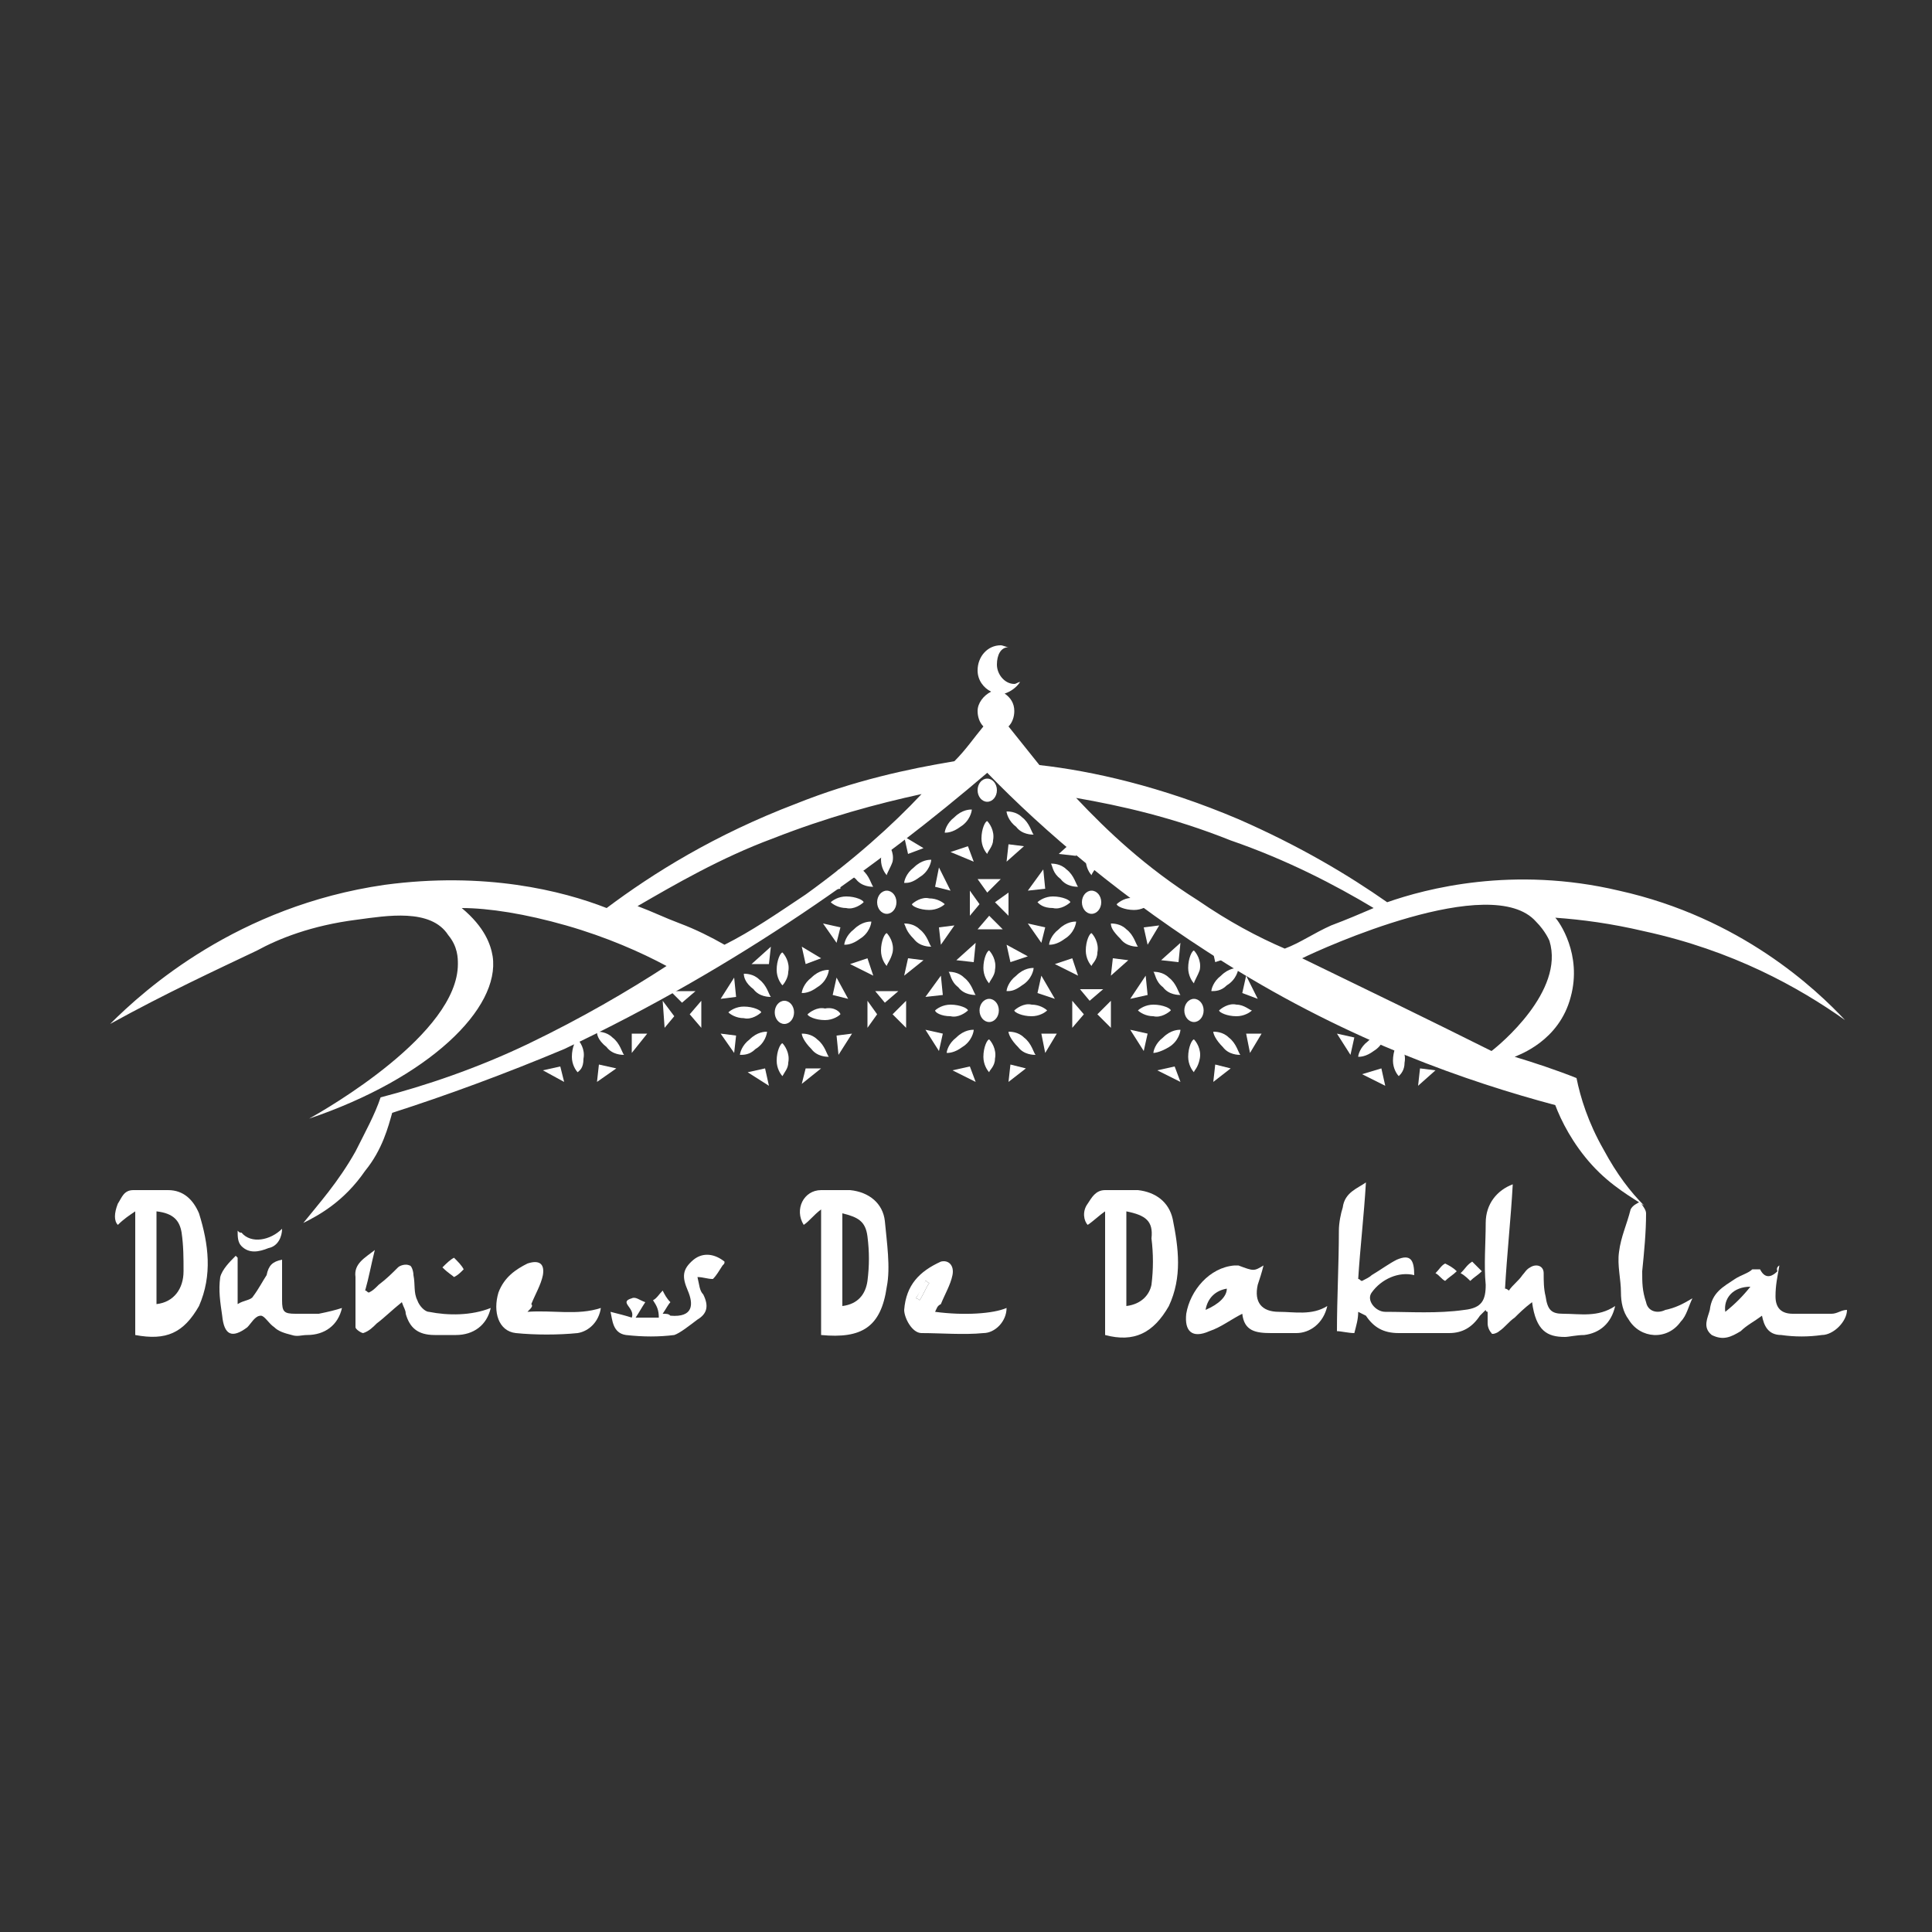 <?xml version="1.0" encoding="UTF-8"?>
<svg xmlns="http://www.w3.org/2000/svg" xmlns:xlink="http://www.w3.org/1999/xlink" version="1.1" id="Capa_1" x="0px" y="0px" width="100px" height="100px" viewBox="0 0 100 100" style="enable-background:new 0 0 100 100;" xml:space="preserve"><rect x="0" y="0" width="100" height="100" fill="#333333" stroke="none"/> <style type="text/css"> .st0{fill:#FFFFFF;} </style> <g id="hJ6ONy_2_"> <g> <path class="st0" d="M78.3,61.3c-0.1,1.8-0.3,3.6-0.4,5.4c0.1,0,0.2,0.1,0.2,0.1c0.2-0.3,0.5-0.5,0.7-0.8c0.1-0.1,0.2-0.3,0.4-0.4 c0.3-0.2,0.7-0.1,0.7,0.3s0,0.8,0.1,1.2c0.1,0.7,0.3,0.9,0.9,0.9c0.9,0,1.8,0.2,2.7-0.4c-0.2,0.9-0.8,1.4-1.6,1.5 c-0.4,0-0.8,0.1-1,0.1c-0.9,0-1.5-0.3-1.7-1.8c-0.4,0.3-0.7,0.6-0.9,0.8c-0.3,0.2-0.5,0.5-0.8,0.7c-0.1,0.1-0.4,0.2-0.4,0.1 c-0.1-0.1-0.2-0.3-0.2-0.5s0-0.4,0-0.6c0,0-0.1,0-0.1-0.1c-0.1,0.1-0.2,0.2-0.3,0.3c-0.4,0.6-0.9,0.9-1.6,0.9c-0.9,0-1.7,0-2.6,0 c-0.8,0-1.3-0.3-1.7-0.9L70.5,68c0,0,0,0-0.2-0.1c0,0.4-0.1,0.7-0.2,1.1c-0.3,0-0.7-0.1-0.9-0.1c0-1.7,0.1-3.5,0.1-5.2 c0-0.4,0.1-0.9,0.2-1.2c0.1-0.8,0.8-1,1.2-1.3c-0.1,1.7-0.3,3.4-0.4,5c0.1,0,0.1,0.1,0.2,0.1c0.2-0.1,0.4-0.2,0.5-0.3 c0.5-0.3,0.9-0.6,1.3-0.8c0.7-0.3,0.9,0,0.9,0.8c-0.8-0.2-1.7,0.2-2.2,0.9c-0.3,0.4,0.2,1,0.7,1c1.3,0,2.7,0.1,4.1-0.1 c0.9-0.1,1.1-0.5,1.1-1.3c-0.1-1,0-2.2,0-3.2C76.9,62.3,77.5,61.6,78.3,61.3z"></path> <path class="st0" d="M57.2,69.1c0-2.1,0-4.3,0-6.4c-0.3,0.2-0.6,0.5-0.9,0.7c-0.2-0.2-0.3-0.7,0-1.1c0.2-0.3,0.4-0.7,0.9-0.7 c0.6,0,1.1,0,1.7,0c0.9,0.1,1.6,0.6,1.8,1.5c0.3,1.5,0.5,3-0.2,4.5C59.7,69,58.7,69.5,57.2,69.1z M58.3,62.7c0,1.6,0,3.2,0,4.9 c0.8-0.1,1.2-0.6,1.3-1.1c0.1-0.8,0.1-1.6,0-2.4C59.7,63.2,59.3,62.9,58.3,62.7z"></path> <path class="st0" d="M42.5,69.1c0-2.2,0-4.3,0-6.5c-0.4,0.3-0.6,0.6-0.9,0.8c-0.5-0.8,0-1.8,0.9-1.8c0.5,0,1,0,1.5,0 c1,0.1,1.7,0.7,1.8,1.6c0.1,1.1,0.3,2.4,0.1,3.4C45.6,68.7,44.6,69.3,42.5,69.1z M43.6,67.6c0.8-0.1,1.2-0.6,1.3-1.3 c0.1-0.8,0.1-1.5,0-2.3s-0.5-1-1.3-1.2C43.6,64.3,43.6,66,43.6,67.6z"></path> <path class="st0" d="M7,69.1c0-2.1,0-4.3,0-6.4c-0.3,0.2-0.6,0.4-0.9,0.7c-0.2-0.2-0.2-0.6,0-1.1c0.2-0.3,0.3-0.7,0.8-0.7 c0.6,0,1.1,0,1.8,0c0.8,0,1.3,0.5,1.6,1.2c0.5,1.6,0.7,3.2,0,4.8C9.5,69,8.6,69.4,7,69.1z M8.1,62.7c0,1.6,0,3.2,0,4.8 c0.9-0.1,1.4-0.8,1.4-1.7c0-0.7,0-1.3-0.1-2C9.3,63.2,9,62.8,8.1,62.7z"></path> <path class="st0" d="M68.7,67.6c-0.2,0.9-0.9,1.4-1.6,1.4c-0.5,0-0.9,0-1.3,0c-0.8,0-1.4-0.1-1.5-1c-0.6,0.3-1.1,0.7-1.7,0.9 c-0.9,0.4-1.3,0-1.2-0.9c0.2-1.2,1.2-2.4,2.5-2.5c0.1,0,0.2,0,0.2,0c0.8,0.3,0.8,0.3,1.3,0c-0.1,0.4-0.2,0.7-0.3,1 c-0.2,0.9,0.2,1.4,1.1,1.4C67,67.9,67.9,68.1,68.7,67.6z M62.4,67.8c0.7-0.3,1.1-0.7,1.1-1.1C62.9,66.8,62.5,67.2,62.4,67.8z"></path> <path class="st0" d="M92.1,65.5c-0.1,0.6-0.2,1-0.2,1.6s0.3,0.9,0.9,0.9c0.7,0,1.3,0,2,0c0.3,0,0.5-0.2,0.8-0.2 c0,0.6-0.7,1.3-1.3,1.3c-0.7,0.1-1.4,0.1-2.1,0c-0.7,0-0.9-0.5-1-1c-0.4,0.3-0.8,0.5-1.1,0.8c-0.5,0.3-0.9,0.5-1.5,0.2 c-0.5-0.4-0.2-0.9-0.1-1.3c0.1-0.9,0.7-1.2,1.3-1.6c0.3-0.2,0.7-0.3,0.9-0.5c0.1,0,0.4,0,0.4,0c0.3,0.6,0.7,0.3,0.9,0.1 C91.9,65.6,92.1,65.5,92.1,65.5z M90.6,66.6c-0.9,0-1.4,0.6-1.3,1.3C89.8,67.5,90.2,67.1,90.6,66.6z"></path> <path class="st0" d="M19.4,64.7c-0.2,0.8-0.3,1.4-0.5,2.1c0.1,0,0.1,0.1,0.2,0.1c0.2-0.1,0.3-0.2,0.5-0.4c0.4-0.3,0.7-0.6,1-0.9 c0.1-0.1,0.4-0.2,0.6-0.1c0.1,0,0.2,0.3,0.2,0.5c0.1,0.5,0,0.9,0.2,1.3c0.1,0.3,0.4,0.6,0.6,0.6c1,0.2,2.2,0.2,3.2-0.2 c-0.2,0.9-0.9,1.4-1.8,1.4c-0.4,0-0.8,0-1.1,0c-0.9,0-1.3-0.4-1.5-1.1c0-0.2-0.1-0.3-0.2-0.6c-0.5,0.4-0.9,0.8-1.3,1.1 c-0.2,0.2-0.4,0.4-0.7,0.5c-0.1,0-0.4-0.2-0.4-0.3c0-0.9,0-1.7,0-2.6C18.3,65.4,18.9,65.1,19.4,64.7z"></path> <path class="st0" d="M14.6,65.2c0,0.8,0,1.4,0,2.1c0,0.6,0.1,0.7,0.7,0.7c0.4,0,0.8,0,1.2,0c0.5-0.1,0.9-0.2,1.2-0.3 c-0.2,0.9-0.9,1.4-1.8,1.4c-0.3,0-0.5,0.1-0.8,0c-0.4-0.1-0.7-0.2-0.9-0.4c-0.3-0.2-0.5-0.6-0.7-0.6c-0.3,0-0.5,0.4-0.7,0.6 c-0.8,0.6-1.2,0.4-1.3-0.6c-0.1-0.7-0.2-1.3-0.1-2c0.1-0.4,0.5-0.8,0.8-1.1l0.1,0.1c0,0.8,0,1.4,0,2.4c0.3-0.2,0.7-0.2,0.8-0.4 c0.3-0.4,0.5-0.8,0.7-1.1C13.9,65.5,14.1,65.3,14.6,65.2z"></path> <path class="st0" d="M87.6,67.2c-0.2,0.4-0.3,0.9-0.6,1.2c-0.7,1-2.1,0.9-2.7-0.1c-0.3-0.4-0.4-0.9-0.4-1.4c0-0.7-0.2-1.4-0.1-2.1 c0.1-0.8,0.4-1.4,0.6-2.2c0.1-0.2,0.3-0.3,0.5-0.4c0.1,0.2,0.3,0.4,0.3,0.6c0,1-0.1,2-0.2,3c0,0.6,0,1,0.2,1.6 c0.1,0.5,0.6,0.6,1,0.4C86.7,67.7,87.1,67.5,87.6,67.2z"></path> <path class="st0" d="M27.3,67.9c1.3-0.1,2.6,0.2,3.8-0.2c-0.1,0.7-0.6,1.2-1.2,1.3c-1,0.1-2.2,0.1-3.2,0c-0.9-0.1-1.2-1.1-0.9-2.1 c0.3-0.8,0.9-1.2,1.5-1.5c0.6-0.2,0.9,0,0.8,0.6c-0.1,0.5-0.4,1-0.6,1.5C27.6,67.6,27.5,67.7,27.3,67.9z"></path> <path class="st0" d="M48.4,67.9c1.5,0.2,3,0.1,3.7-0.2c0,0.7-0.6,1.3-1.2,1.3c-1,0.1-2.2,0-3.2,0c-0.5,0-0.9-0.8-0.9-1.2 c0.1-1.3,0.8-2,1.9-2.5c0.4-0.1,0.7,0.2,0.6,0.7c-0.1,0.5-0.4,1-0.6,1.5C48.5,67.6,48.5,67.7,48.4,67.9z M47.4,67.2 c0.1,0,0.2,0.1,0.2,0.1c0.2-0.3,0.3-0.6,0.5-0.9c-0.1,0-0.1-0.1-0.2-0.1C47.8,66.6,47.6,66.9,47.4,67.2z"></path> <path class="st0" d="M33.8,67.3c0.2-0.1,0.3-0.3,0.5-0.5c0.1,0.2,0.2,0.4,0.4,0.6c-0.1,0.1-0.2,0.3-0.4,0.6c0.2,0,0.3,0,0.4,0.1 c1.2,0.1,1.2-0.6,0.9-1.3c-0.3-0.7-0.3-1.1,0.3-1.6c0.5-0.4,1.1-0.3,1.6,0.1c0,0.1,0,0.1-0.1,0.2c-0.2,0.3-0.3,0.5-0.5,0.7 c-0.3,0-0.5-0.1-0.8-0.1c0.1,0.4,0.1,0.7,0.3,0.9c0.3,0.6,0.2,1-0.3,1.3c-0.4,0.3-0.9,0.7-1.2,0.8c-0.8,0.1-1.6,0.1-2.5,0 c-0.7-0.1-0.7-0.8-0.8-1.2c0.4,0.1,0.8,0.2,1.1,0.3c0.2-0.5-0.7-0.8,0-1c0.2-0.1,0.4,0.1,0.7,0.2c-0.2,0.3-0.3,0.5-0.5,0.8 c0.5,0,0.8,0,1.2,0C34.1,67.8,34,67.6,33.8,67.3z"></path> <path class="st0" d="M12.5,63.8c0.5,0.6,1.5,0.4,2.1-0.2c0,0.4-0.2,0.9-0.7,1c-0.5,0.2-1,0.3-1.4-0.1c-0.2-0.2-0.2-0.5-0.2-0.8 C12.4,63.8,12.4,63.8,12.5,63.8z"></path> <path class="st0" d="M23.5,66.1c-0.1-0.1-0.3-0.2-0.6-0.5c0.2-0.2,0.4-0.4,0.6-0.5c0.2,0.2,0.4,0.4,0.5,0.6 C23.8,65.9,23.7,66,23.5,66.1z"></path> <path class="st0" d="M76.2,65.3c0.2,0.2,0.3,0.3,0.5,0.5c-0.2,0.2-0.4,0.3-0.6,0.5c-0.1-0.1-0.3-0.3-0.5-0.4 C75.9,65.6,75.9,65.5,76.2,65.3z"></path> <path class="st0" d="M75.4,65.8c-0.2,0.2-0.4,0.3-0.6,0.5c-0.2-0.1-0.3-0.3-0.5-0.4c0.2-0.2,0.3-0.4,0.5-0.5 C75,65.5,75.2,65.6,75.4,65.8z"></path> <path class="st0" d="M47.4,67.2c0.2-0.3,0.3-0.6,0.5-0.9c0.1,0,0.1,0.1,0.2,0.1c-0.2,0.3-0.3,0.6-0.5,0.9 C47.6,67.3,47.5,67.2,47.4,67.2z"></path> </g> </g> <g> <g> <path class="st0" d="M40.5,51c-0.1-0.1-0.3-0.4-0.3-0.8c0-0.5,0.2-0.9,0.3-0.9c0.1,0.1,0.4,0.5,0.3,1C40.8,50.6,40.6,50.9,40.5,51 z"></path> <path class="st0" d="M40.5,55.7c-0.1-0.1-0.3-0.4-0.3-0.8c0-0.5,0.2-0.9,0.3-0.9c0.1,0.1,0.4,0.5,0.3,1 C40.8,55.3,40.6,55.5,40.5,55.7z"></path> <path class="st0" d="M43.5,52.5c-0.1,0.1-0.4,0.3-0.8,0.3c-0.5,0-0.9-0.2-0.9-0.3c0.1-0.1,0.5-0.4,0.9-0.3 C43.2,52.1,43.5,52.4,43.5,52.5z"></path> <path class="st0" d="M37.7,52.4c0.1-0.1,0.4-0.3,0.8-0.3c0.5,0,0.9,0.2,0.9,0.3c-0.1,0.1-0.5,0.4-0.9,0.3 C38.1,52.7,37.8,52.5,37.7,52.4z"></path> <path class="st0" d="M38.3,54.6c0-0.1,0.1-0.5,0.5-0.8c0.4-0.4,0.8-0.4,0.9-0.4c0,0.1-0.1,0.6-0.6,0.9 C38.8,54.6,38.5,54.6,38.3,54.6z"></path> <path class="st0" d="M41.5,51.4c0-0.1,0.1-0.5,0.5-0.8c0.4-0.4,0.8-0.4,0.9-0.4c0,0.1-0.1,0.6-0.6,0.9 C41.9,51.4,41.6,51.4,41.5,51.4z"></path> <path class="st0" d="M41.5,53.5c0.1,0,0.5,0,0.8,0.3c0.4,0.3,0.5,0.8,0.6,0.9c-0.1,0-0.6,0-0.9-0.4C41.6,53.9,41.5,53.6,41.5,53.5 z"></path> <path class="st0" d="M38.5,50.4c0.1,0,0.5,0,0.8,0.3c0.4,0.3,0.5,0.8,0.6,0.9c-0.1,0-0.6,0-0.9-0.4C38.6,50.9,38.5,50.6,38.5,50.4 z"></path> <ellipse class="st0" cx="40.6" cy="52.4" rx="0.5" ry="0.6"></ellipse> <polygon class="st0" points="41.5,56.1 41.7,55.3 42.5,55.3 "></polygon> <polygon class="st0" points="43.4,54.6 43.3,53.6 44.1,53.5 "></polygon> <polygon class="st0" points="43.9,51.7 43.1,51.5 43.3,50.6 "></polygon> <polygon class="st0" points="42.5,49.6 41.7,49.9 41.5,49 "></polygon> <polygon class="st0" points="39.9,49 39.8,49.9 38.9,49.9 "></polygon> <polygon class="st0" points="38,50.6 38.1,51.6 37.3,51.7 "></polygon> <polygon class="st0" points="37.3,53.5 38.1,53.6 38,54.5 "></polygon> <polygon class="st0" points="38.7,55.5 39.6,55.3 39.8,56.2 "></polygon> </g> <g> <path class="st0" d="M51.2,50.9c-0.1-0.1-0.3-0.4-0.3-0.8c0-0.5,0.2-0.9,0.3-0.9c0.1,0.1,0.4,0.5,0.3,1 C51.5,50.5,51.2,50.8,51.2,50.9z"></path> <path class="st0" d="M51.2,55.5c-0.1-0.1-0.3-0.4-0.3-0.8c0-0.5,0.2-0.9,0.3-0.9c0.1,0.1,0.4,0.5,0.3,1 C51.5,55.2,51.2,55.4,51.2,55.5z"></path> <path class="st0" d="M54.2,52.3c-0.1,0.1-0.4,0.3-0.8,0.3c-0.5,0-0.9-0.2-0.9-0.3c0.1-0.1,0.5-0.4,0.9-0.3 C53.8,52,54.1,52.2,54.2,52.3z"></path> <path class="st0" d="M48.4,52.3c0.1-0.1,0.4-0.3,0.8-0.3c0.5,0,0.9,0.2,0.9,0.3c-0.1,0.1-0.5,0.4-0.9,0.3 C48.7,52.6,48.4,52.4,48.4,52.3z"></path> <path class="st0" d="M49,54.5c0-0.1,0.1-0.5,0.5-0.8c0.4-0.4,0.8-0.4,0.9-0.4c0,0.1-0.1,0.6-0.6,0.9C49.4,54.5,49.1,54.5,49,54.5z "></path> <path class="st0" d="M52.1,51.3c0-0.1,0.1-0.5,0.5-0.8c0.4-0.4,0.8-0.4,0.9-0.4c0,0.1-0.1,0.6-0.6,0.9 C52.5,51.3,52.3,51.3,52.1,51.3z"></path> <path class="st0" d="M52.2,53.4c0.1,0,0.5,0,0.8,0.3c0.4,0.3,0.5,0.8,0.6,0.9c-0.1,0-0.6,0-0.9-0.4C52.3,53.8,52.2,53.5,52.2,53.4 z"></path> <path class="st0" d="M49.1,50.3c0.1,0,0.5,0,0.8,0.3c0.4,0.3,0.5,0.8,0.6,0.9c-0.1,0-0.6,0-0.9-0.4C49.2,50.8,49.2,50.4,49.1,50.3 z"></path> <ellipse class="st0" cx="51.2" cy="52.3" rx="0.5" ry="0.6"></ellipse> <polygon class="st0" points="52.2,56 52.3,55.1 53.1,55.3 "></polygon> <polygon class="st0" points="54.1,54.5 53.9,53.5 54.7,53.5 "></polygon> <polygon class="st0" points="54.6,51.7 53.7,51.4 53.9,50.5 "></polygon> <polygon class="st0" points="53.2,49.5 52.3,49.8 52.1,48.9 "></polygon> <polygon class="st0" points="50.5,48.8 50.4,49.8 49.5,49.7 "></polygon> <polygon class="st0" points="48.7,50.5 48.8,51.5 47.9,51.6 "></polygon> <polygon class="st0" points="47.9,53.3 48.8,53.5 48.6,54.4 "></polygon> <polygon class="st0" points="49.3,55.4 50.2,55.2 50.5,56 "></polygon> </g> <g> <path class="st0" d="M61.8,50.9c-0.1-0.1-0.3-0.4-0.3-0.8c0-0.5,0.2-0.9,0.3-0.9c0.1,0.1,0.4,0.5,0.3,1 C62,50.5,61.8,50.8,61.8,50.9z"></path> <path class="st0" d="M61.8,55.5c-0.1-0.1-0.3-0.4-0.3-0.8c0-0.5,0.2-0.9,0.3-0.9c0.1,0.1,0.4,0.5,0.3,1 C62,55.3,61.8,55.4,61.8,55.5z"></path> <path class="st0" d="M64.8,52.3c-0.1,0.1-0.4,0.3-0.8,0.3c-0.5,0-0.9-0.2-0.9-0.3c0.1-0.1,0.5-0.4,0.9-0.3 C64.4,52,64.7,52.3,64.8,52.3z"></path> <path class="st0" d="M58.9,52.3c0.1-0.1,0.4-0.3,0.8-0.3c0.5,0,0.9,0.2,0.9,0.3c-0.1,0.1-0.5,0.4-0.9,0.3 C59.3,52.6,59,52.4,58.9,52.3z"></path> <path class="st0" d="M59.7,54.5c0-0.1,0.1-0.5,0.5-0.8c0.4-0.4,0.8-0.4,0.9-0.4c0,0.1-0.1,0.6-0.6,0.9 C60,54.5,59.7,54.5,59.7,54.5z"></path> <path class="st0" d="M62.7,51.3c0-0.1,0.1-0.5,0.5-0.8c0.4-0.4,0.8-0.4,0.9-0.4c0,0.1-0.1,0.6-0.6,0.9 C63.2,51.3,62.9,51.3,62.7,51.3z"></path> <path class="st0" d="M62.8,53.4c0.1,0,0.5,0,0.8,0.3c0.4,0.3,0.5,0.8,0.6,0.9c-0.1,0-0.6,0-0.9-0.4C62.9,53.8,62.8,53.5,62.8,53.4 z"></path> <path class="st0" d="M59.7,50.3c0.1,0,0.5,0,0.8,0.3c0.4,0.3,0.5,0.8,0.6,0.9c-0.1,0-0.6,0-0.9-0.4C59.8,50.8,59.8,50.4,59.7,50.3 z"></path> <ellipse class="st0" cx="61.8" cy="52.3" rx="0.5" ry="0.6"></ellipse> <polygon class="st0" points="62.8,56 62.9,55.1 63.7,55.3 "></polygon> <polygon class="st0" points="64.7,54.5 64.5,53.5 65.3,53.5 "></polygon> <polygon class="st0" points="65.1,51.7 64.3,51.4 64.5,50.5 "></polygon> <polygon class="st0" points="63.8,49.5 62.9,49.8 62.7,48.9 "></polygon> <polygon class="st0" points="61.1,48.8 61,49.8 60.1,49.7 "></polygon> <polygon class="st0" points="59.3,50.5 59.4,51.5 58.5,51.7 "></polygon> <polygon class="st0" points="58.5,53.3 59.4,53.5 59.2,54.4 "></polygon> <polygon class="st0" points="59.9,55.4 60.8,55.2 61.1,56 "></polygon> </g> <g> <path class="st0" d="M29.9,55.5c-0.1-0.1-0.3-0.4-0.3-0.8c0-0.5,0.2-0.9,0.3-0.9c0.1,0.1,0.4,0.5,0.3,1 C30.2,55.3,30,55.4,29.9,55.5z"></path> <path class="st0" d="M32.9,52.3c-0.1,0.1-0.4,0.3-0.8,0.3c-0.5,0-0.9-0.2-0.9-0.3c0.1-0.1,0.5-0.4,0.9-0.3 C32.6,52,32.8,52.3,32.9,52.3z"></path> <path class="st0" d="M27.8,54.5c0-0.1,0.1-0.5,0.5-0.8c0.4-0.4,0.8-0.4,0.9-0.4c0,0.1-0.1,0.6-0.6,0.9 C28.2,54.5,27.9,54.5,27.8,54.5z"></path> <path class="st0" d="M30.9,53.4c0.1,0,0.5,0,0.8,0.3c0.4,0.3,0.5,0.8,0.6,0.9c-0.1,0-0.6,0-0.9-0.4C30.9,53.8,30.9,53.5,30.9,53.4 z"></path> <polygon class="st0" points="30.9,56 31,55.1 31.9,55.3 "></polygon> <polygon class="st0" points="32.7,54.5 32.7,53.5 33.5,53.5 "></polygon> <polygon class="st0" points="28.1,55.4 29,55.2 29.2,56 "></polygon> </g> <g> <path class="st0" d="M72.4,55.7c-0.1-0.1-0.3-0.4-0.3-0.8c0-0.5,0.2-0.9,0.3-0.9c0.1,0.1,0.4,0.5,0.3,1 C72.7,55.4,72.5,55.6,72.4,55.7z"></path> <path class="st0" d="M69.6,52.5c0.1-0.1,0.4-0.3,0.8-0.3c0.5,0,0.9,0.2,0.9,0.3c-0.1,0.1-0.5,0.4-0.9,0.3 C70,52.8,69.7,52.6,69.6,52.5z"></path> <path class="st0" d="M70.3,54.7c0-0.1,0.1-0.5,0.5-0.8c0.4-0.4,0.8-0.4,0.9-0.4c0,0.1-0.1,0.6-0.6,0.9 C70.7,54.7,70.4,54.7,70.3,54.7z"></path> <path class="st0" d="M73.4,53.5c0.1,0,0.5,0,0.8,0.3c0.4,0.3,0.5,0.8,0.6,0.9c-0.1,0-0.6,0-0.9-0.4C73.5,54,73.4,53.7,73.4,53.5z"></path> <polygon class="st0" points="73.4,56.2 73.5,55.3 74.3,55.4 "></polygon> <polygon class="st0" points="69.2,53.5 70.1,53.7 69.9,54.6 "></polygon> <polygon class="st0" points="70.5,55.6 71.5,55.3 71.7,56.2 "></polygon> </g> <g> <path class="st0" d="M56.5,45.3c-0.1-0.1-0.3-0.4-0.3-0.8c0-0.5,0.2-0.9,0.3-0.9c0.1,0.1,0.4,0.5,0.3,1 C56.8,44.9,56.5,45.2,56.5,45.3z"></path> <path class="st0" d="M56.5,50c-0.1-0.1-0.3-0.4-0.3-0.8c0-0.5,0.2-0.9,0.3-0.9c0.1,0.1,0.4,0.5,0.3,1C56.8,49.7,56.5,49.9,56.5,50 z"></path> <path class="st0" d="M59.5,46.8c-0.1,0.1-0.4,0.3-0.8,0.3c-0.5,0-0.9-0.2-0.9-0.3c0.1-0.1,0.5-0.4,0.9-0.3 C59.1,46.5,59.4,46.7,59.5,46.8z"></path> <path class="st0" d="M53.7,46.7c0.1-0.1,0.4-0.3,0.8-0.3c0.5,0,0.9,0.2,0.9,0.3c-0.1,0.1-0.5,0.4-0.9,0.3 C54,47,53.8,46.8,53.7,46.7z"></path> <path class="st0" d="M54.3,48.9c0-0.1,0.1-0.5,0.5-0.8c0.4-0.4,0.8-0.4,0.9-0.4c0,0.1-0.1,0.6-0.6,0.9 C54.7,48.9,54.4,48.9,54.3,48.9z"></path> <path class="st0" d="M57.5,45.7c0-0.1,0.1-0.5,0.5-0.8c0.4-0.4,0.8-0.4,0.9-0.4c0,0.1-0.1,0.6-0.6,0.9 C57.9,45.7,57.6,45.7,57.5,45.7z"></path> <path class="st0" d="M57.5,47.8c0.1,0,0.5,0,0.8,0.3c0.4,0.3,0.5,0.8,0.6,0.9c-0.1,0-0.6,0-0.9-0.4C57.6,48.2,57.5,48,57.5,47.8z"></path> <path class="st0" d="M54.4,44.7c0.1,0,0.5,0,0.8,0.3c0.4,0.3,0.5,0.8,0.6,0.9c-0.1,0-0.6,0-0.9-0.4C54.5,45.2,54.5,44.9,54.4,44.7 z"></path> <ellipse class="st0" cx="56.5" cy="46.7" rx="0.5" ry="0.6"></ellipse> <polygon class="st0" points="57.5,50.5 57.6,49.6 58.4,49.7 "></polygon> <polygon class="st0" points="59.4,48.9 59.2,48 60,47.9 "></polygon> <polygon class="st0" points="59.9,46.1 59,45.9 59.2,44.9 "></polygon> <polygon class="st0" points="55.8,43.3 55.7,44.3 54.8,44.2 "></polygon> <polygon class="st0" points="54,45 54.1,46 53.2,46.1 "></polygon> <polygon class="st0" points="53.2,47.8 54.1,48 53.9,48.8 "></polygon> <polygon class="st0" points="54.6,49.9 55.5,49.6 55.8,50.5 "></polygon> </g> <g> <path class="st0" d="M45.9,45.3c-0.1-0.1-0.3-0.4-0.3-0.8c0-0.5,0.2-0.9,0.3-0.9c0.1,0.1,0.4,0.5,0.3,1 C46.1,44.9,45.9,45.2,45.9,45.3z"></path> <path class="st0" d="M45.9,50c-0.1-0.1-0.3-0.4-0.3-0.8c0-0.5,0.2-0.9,0.3-0.9c0.1,0.1,0.4,0.5,0.3,1C46.1,49.7,45.9,49.9,45.9,50 z"></path> <path class="st0" d="M48.9,46.8c-0.1,0.1-0.4,0.3-0.8,0.3c-0.5,0-0.9-0.2-0.9-0.3c0.1-0.1,0.5-0.4,0.9-0.3 C48.5,46.5,48.8,46.7,48.9,46.8z"></path> <path class="st0" d="M43,46.7c0.1-0.1,0.4-0.3,0.8-0.3c0.5,0,0.9,0.2,0.9,0.3c-0.1,0.1-0.5,0.4-0.9,0.3C43.4,47,43.1,46.8,43,46.7 z"></path> <path class="st0" d="M43.7,48.9c0-0.1,0.1-0.5,0.5-0.8c0.4-0.4,0.8-0.4,0.9-0.4c0,0.1-0.1,0.6-0.6,0.9 C44.1,48.9,43.8,48.9,43.7,48.9z"></path> <path class="st0" d="M46.8,45.7c0-0.1,0.1-0.5,0.5-0.8c0.4-0.4,0.8-0.4,0.9-0.4c0,0.1-0.1,0.6-0.6,0.9 C47.2,45.7,47,45.7,46.8,45.7z"></path> <path class="st0" d="M46.8,47.8c0.1,0,0.5,0,0.8,0.3c0.4,0.3,0.5,0.8,0.6,0.9c-0.1,0-0.6,0-0.9-0.4C46.9,48.2,46.9,48,46.8,47.8z"></path> <path class="st0" d="M43.8,44.7c0.1,0,0.5,0,0.8,0.3c0.4,0.3,0.5,0.8,0.6,0.9c-0.1,0-0.6,0-0.9-0.4C43.9,45.2,43.9,44.9,43.8,44.7 z"></path> <ellipse class="st0" cx="45.9" cy="46.7" rx="0.5" ry="0.6"></ellipse> <polygon class="st0" points="46.8,50.5 47,49.6 47.8,49.7 "></polygon> <polygon class="st0" points="48.7,48.9 48.6,48 49.4,47.9 "></polygon> <polygon class="st0" points="49.2,46.1 48.4,45.9 48.6,44.9 "></polygon> <polygon class="st0" points="47.8,43.9 47,44.2 46.8,43.3 "></polygon> <polygon class="st0" points="43.4,45 43.5,46 42.6,46.1 "></polygon> <polygon class="st0" points="42.6,47.8 43.5,48 43.3,48.8 "></polygon> <polygon class="st0" points="44,49.9 44.9,49.6 45.2,50.5 "></polygon> </g> <g> <path class="st0" d="M51.1,44.2c-0.1-0.1-0.3-0.4-0.3-0.8c0-0.5,0.2-0.9,0.3-0.9c0.1,0.1,0.4,0.5,0.3,1 C51.4,43.8,51.1,44.1,51.1,44.2z"></path> <path class="st0" d="M48.9,43.1c0-0.1,0.1-0.5,0.5-0.8c0.4-0.4,0.8-0.4,0.9-0.4c0,0.1-0.1,0.6-0.6,0.9 C49.3,43.1,49,43.1,48.9,43.1z"></path> <path class="st0" d="M52.1,42c0.1,0,0.5,0,0.8,0.3c0.4,0.3,0.5,0.8,0.6,0.9c-0.1,0-0.6,0-0.9-0.4C52.2,42.5,52.1,42.1,52.1,42z"></path> <ellipse class="st0" cx="51.1" cy="40.9" rx="0.5" ry="0.6"></ellipse> <polygon class="st0" points="52.1,44.6 52.2,43.7 53,43.8 "></polygon> <polygon class="st0" points="49.2,44.1 50.1,43.8 50.4,44.6 "></polygon> </g> <g> <polygon class="st0" points="36,51.3 35.3,51.9 34.7,51.3 "></polygon> <polygon class="st0" points="34.3,51.8 34.9,52.6 34.4,53.2 "></polygon> <polygon class="st0" points="36.3,53.2 35.7,52.5 36.3,51.8 "></polygon> </g> <g> <polygon class="st0" points="46.5,51.3 45.8,51.9 45.3,51.3 "></polygon> <polygon class="st0" points="44.9,51.8 45.4,52.5 44.9,53.2 "></polygon> <polygon class="st0" points="46.9,53.2 46.2,52.5 46.9,51.8 "></polygon> </g> <g> <polygon class="st0" points="51.8,45.5 51.1,46.2 50.6,45.5 "></polygon> <polygon class="st0" points="50.2,46.1 50.7,46.8 50.2,47.4 "></polygon> <polygon class="st0" points="52.2,47.4 51.5,46.7 52.2,46.2 "></polygon> </g> <g> <polygon class="st0" points="57.1,51.2 56.4,51.8 55.9,51.2 "></polygon> <polygon class="st0" points="55.5,51.8 56.1,52.5 55.5,53.2 "></polygon> <polygon class="st0" points="57.5,53.2 56.8,52.5 57.5,51.8 "></polygon> </g> <polygon class="st0" points="50.6,48.1 51.2,47.4 51.9,48.1 "></polygon> <path class="st0" d="M95.5,52.8c-1.5-1.6-5.4-5.3-11.7-6.7c-5.5-1.3-10-0.1-12,0.6c-2-1.4-4.5-2.9-7.7-4.3c-4-1.7-7.6-2.5-10.3-2.8 l-1.6-2l0,0c0.2-0.2,0.3-0.5,0.3-0.8c0-0.4-0.2-0.7-0.5-0.9c0.3-0.1,0.6-0.3,0.8-0.6c-0.1,0-0.2,0.1-0.3,0.1c-0.5,0-0.9-0.5-0.9-1 c0-0.5,0.2-0.9,0.6-0.9c-0.1,0-0.3-0.1-0.4-0.1c-0.7,0-1.2,0.6-1.2,1.3c0,0.5,0.3,0.9,0.7,1.1c-0.4,0.2-0.7,0.6-0.7,1 c0,0.3,0.1,0.6,0.3,0.8c-0.5,0.6-0.9,1.2-1.5,1.8c-2.4,0.4-5.2,1-8.2,2.2c-4.2,1.6-7.4,3.6-9.8,5.4c-2.3-0.9-6.3-1.9-11.5-1.2 c-7.6,1.1-12.4,5.4-14.2,7.2c2.9-1.6,5.5-2.8,7.6-3.8c1.1-0.6,2.8-1.3,5.2-1.6c1.5-0.2,3.8-0.6,4.7,0.8c0.5,0.6,0.5,1.2,0.5,1.5 c0,3.6-6.8,7.5-7.7,8c6.2-2.1,9.9-5.7,9.5-8.4c-0.1-0.6-0.4-1.5-1.6-2.5c1.4,0,3.3,0.3,5.4,0.9c2.1,0.6,3.9,1.4,5.2,2.1 c-2,1.3-4.4,2.7-7.1,4s-5.4,2.2-7.7,2.8c-0.3,0.9-0.8,1.8-1.3,2.8c-0.9,1.6-1.9,2.7-2.7,3.7c0.8-0.4,2.1-1.1,3.2-2.7 c0.9-1.1,1.2-2.3,1.4-3c2.8-0.9,5.8-2,8.9-3.3C38.3,50,45.6,44.7,51.1,40c2.9,3,7.1,6.6,12.4,9.9c6.4,4,12.5,6.1,17,7.3 c0.3,0.8,0.9,2,1.9,3.1c1,1.1,2.1,1.7,2.7,2.1c-0.7-0.7-1.4-1.6-2.1-2.9c-0.8-1.4-1.2-2.7-1.4-3.7c-1-0.4-2.2-0.8-3.2-1.1 c0.2-0.1,2.3-0.8,2.9-3.1c0.6-2.2-0.6-3.9-0.8-4.1c1.4,0.1,2.9,0.3,4.6,0.7C89.7,49.2,93.1,51.1,95.5,52.8z M41.7,46.3 c-1.5,1-2.8,1.9-4.2,2.6c-0.7-0.4-1.5-0.8-2.3-1.1c-0.8-0.3-1.4-0.6-2.2-0.9c1.9-1.1,4.3-2.5,7-3.5c2.8-1.1,5.4-1.8,7.7-2.3 C46.2,42.7,44.2,44.5,41.7,46.3z M62,46.6c-2.7-1.7-4.7-3.6-6.3-5.3c2.3,0.4,5,1,8,2.2c2.9,1,5.4,2.3,7.4,3.5 c-0.7,0.3-1.4,0.6-2.2,0.9c-0.9,0.4-1.6,0.9-2.4,1.2C65.1,48.5,63.6,47.7,62,46.6z M77.2,54.4c-3.2-1.6-6.5-3.2-9.8-4.8 c1-0.5,9.8-4.5,12.1-1.9c0.5,0.5,0.7,1,0.7,1C81,51.3,77.6,54.1,77.2,54.4z"></path> </g> </svg>
